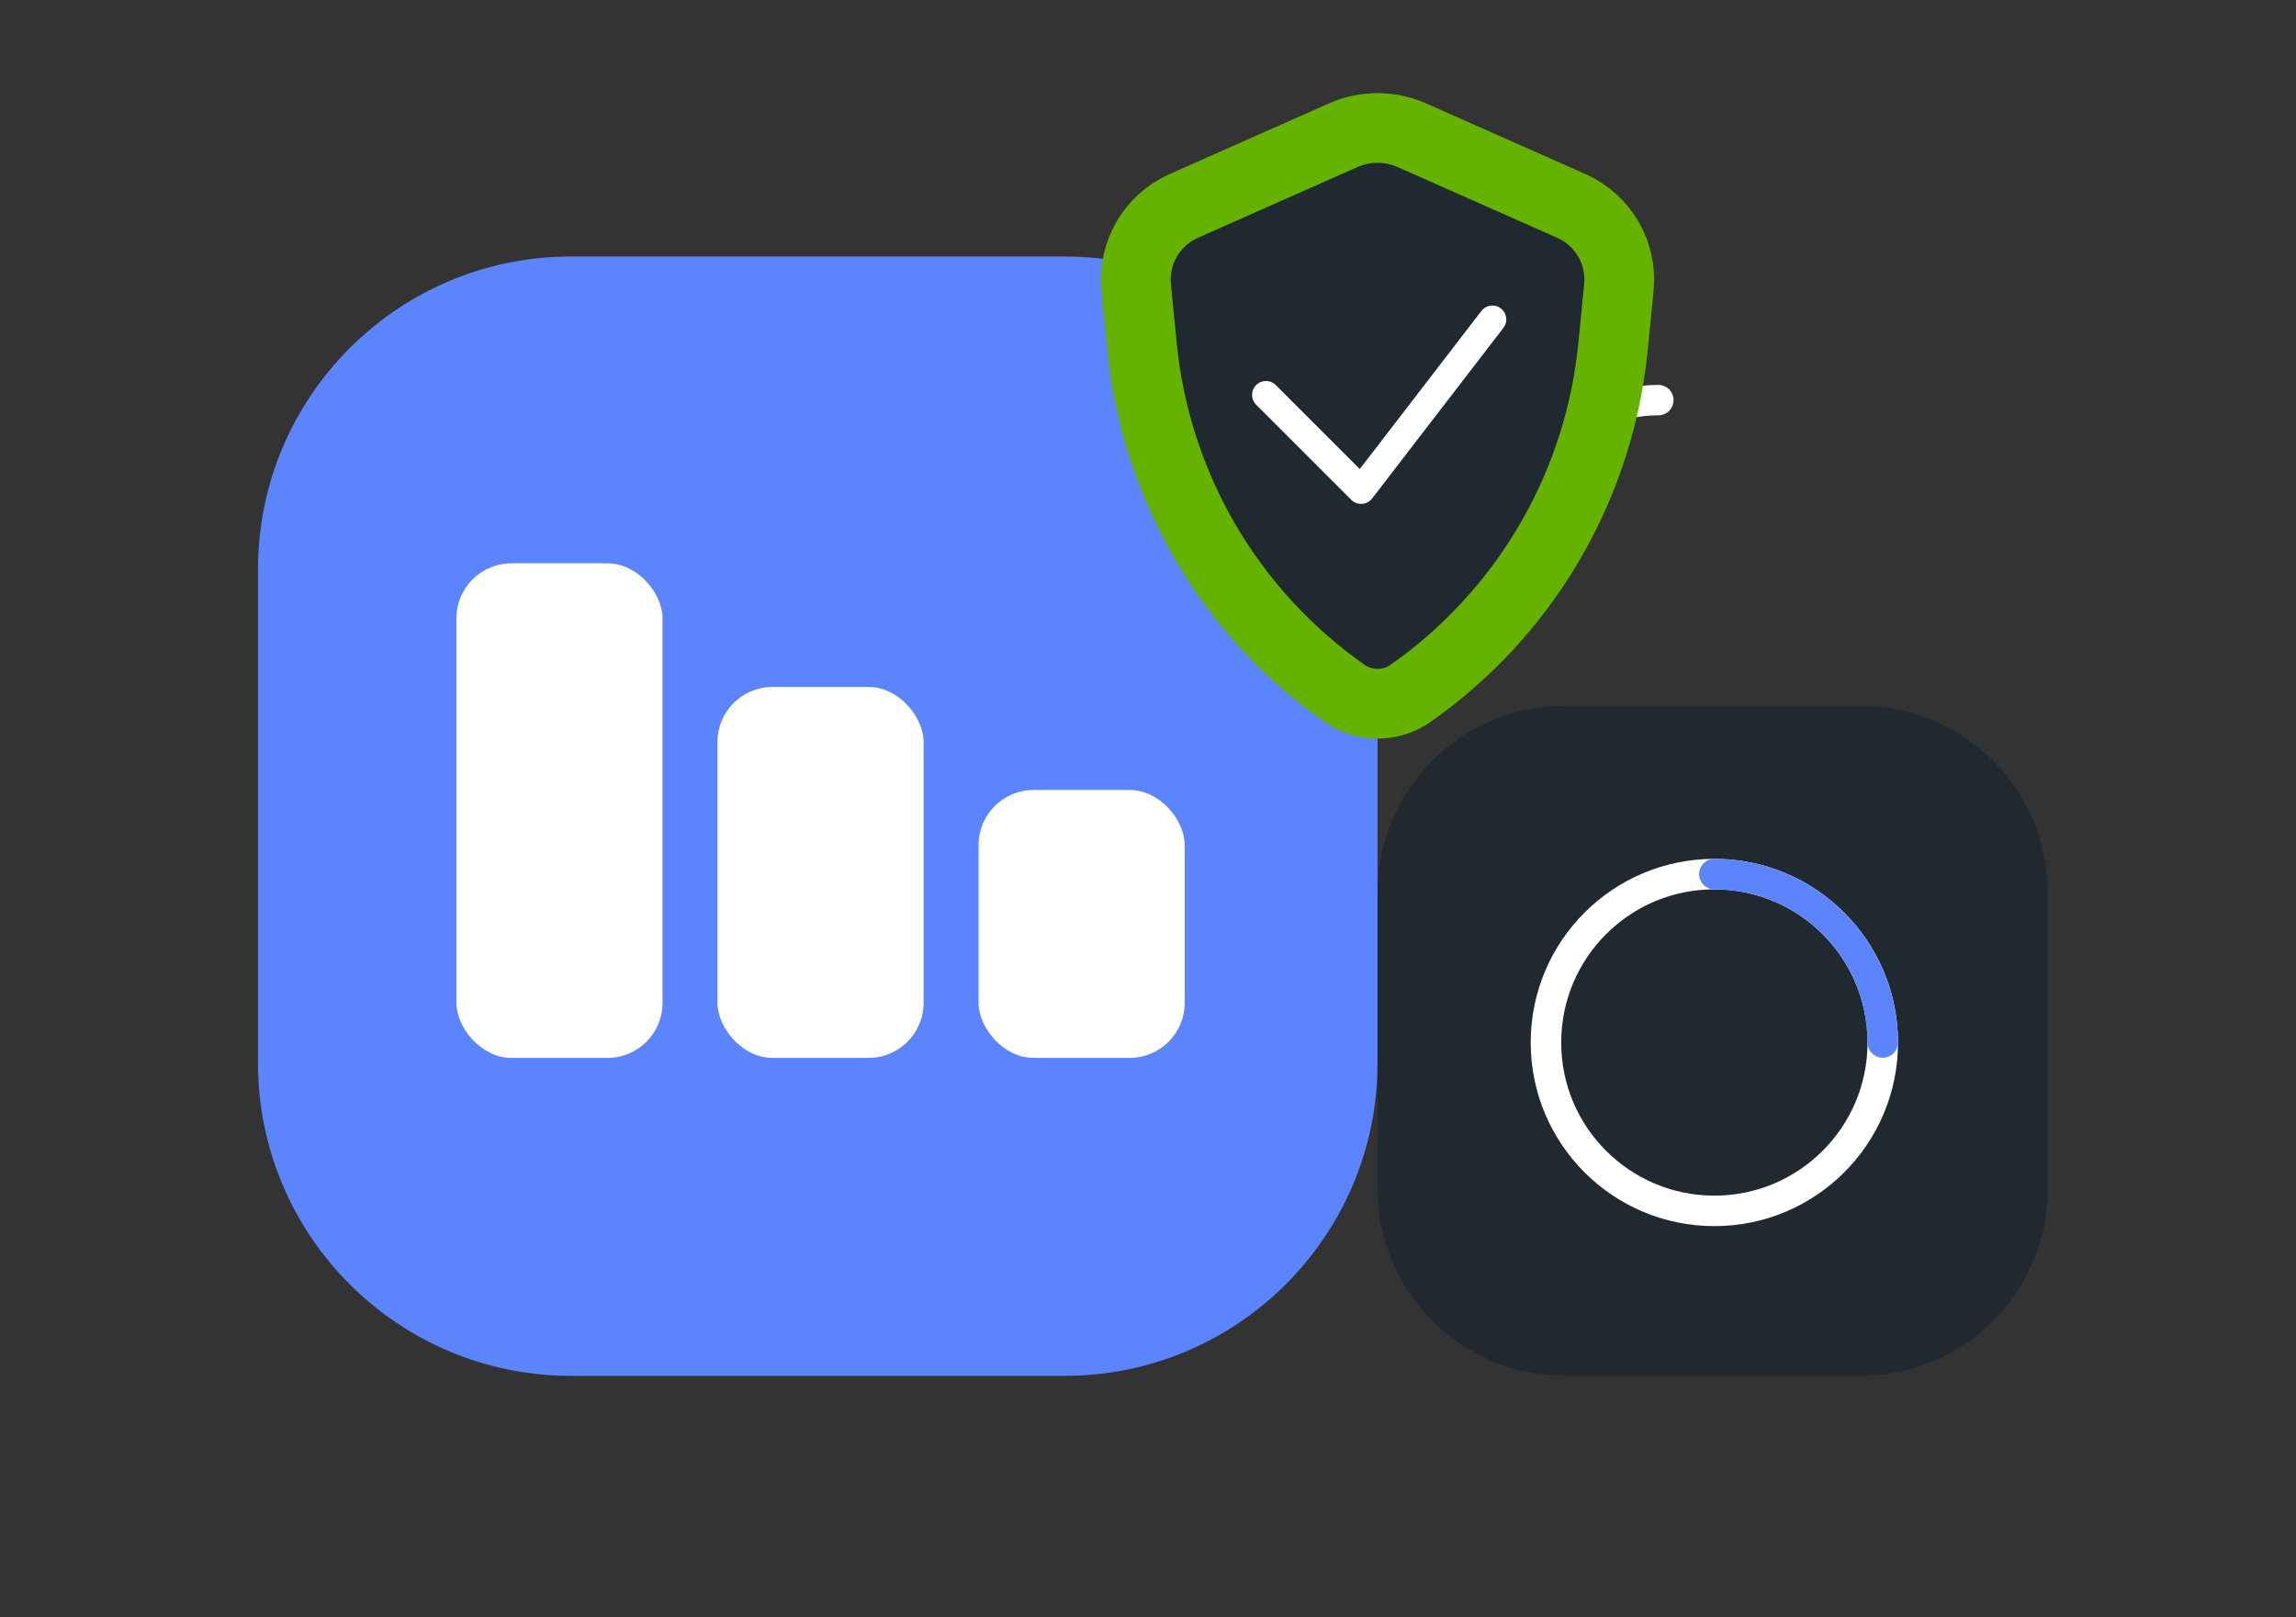 <svg width="176" height="124" viewBox="0 0 176 124" fill="none" xmlns="http://www.w3.org/2000/svg">
<rect x="0" y="0" width="176" height="124" fill="#333333" stroke="none"/>
<path d="M81.611 19.667H43.761C30.515 19.667 19.776 30.406 19.776 43.652V81.501C19.776 94.747 30.515 105.486 43.761 105.486H81.611C94.857 105.486 105.595 94.747 105.595 81.501V43.652C105.595 30.406 94.857 19.667 81.611 19.667Z" fill="#5B84FD"/>
<rect x="34.987" y="43.19" width="15.799" height="37.917" rx="4.213" fill="white"/>
<rect x="54.999" y="52.669" width="15.799" height="28.438" rx="4.213" fill="white"/>
<rect x="75.013" y="60.568" width="15.799" height="20.538" rx="4.213" fill="white"/>
<path d="M142.614 54.107H119.954C112.024 54.107 105.595 60.536 105.595 68.466V91.126C105.595 99.057 112.024 105.486 119.954 105.486H142.614C150.545 105.486 156.974 99.057 156.974 91.126V68.466C156.974 60.536 150.545 54.107 142.614 54.107Z" fill="#1F292F"/>
<circle cx="131.415" cy="79.927" r="12.91" stroke="white" stroke-width="2.338"/>
<path d="M144.323 79.927C144.323 72.797 138.543 67.017 131.413 67.017" stroke="#5B84FD" stroke-width="2.338" stroke-linecap="round"/>
<path d="M127.121 30.677C121.041 30.677 116.111 35.606 116.111 41.687" stroke="white" stroke-width="2.33" stroke-linecap="round"/>
<g clip-path="url(#clip0_21248_41704)">
<path fill-rule="evenodd" clip-rule="evenodd" d="M106.49 19.884C106.49 19.049 105.811 18.37 104.976 18.37C104.14 18.37 103.461 19.049 103.461 19.884C103.461 19.884 103.461 20.826 103.461 20.842V28.563C103.461 28.826 103.248 29.042 102.982 29.042C102.716 29.042 102.503 28.829 102.503 28.563V28.42V21.954C102.503 21.118 101.827 20.439 100.989 20.439C100.15 20.439 99.475 21.118 99.475 21.954V31.455C99.475 31.531 99.481 31.608 99.491 31.681V32.603L97.608 29.774C97.085 28.989 96.024 28.776 95.242 29.298C94.456 29.821 94.243 30.883 94.766 31.665C95.544 32.833 96.32 33.997 97.099 35.166C98.034 36.57 98.939 38.004 99.911 39.385C100.376 40.051 100.916 40.736 101.561 41.249C102.31 41.845 103.235 42.187 104.174 42.37C107.418 43.006 110.803 42.434 112.906 39.688C113.901 38.39 114.444 36.779 114.444 35.145V28.413V25.611C114.444 24.776 113.768 24.097 112.929 24.097C112.091 24.097 111.415 24.772 111.415 25.611C111.415 25.611 111.415 28.413 111.412 28.413V29.867C111.412 30.13 111.199 30.347 110.936 30.347C110.673 30.347 110.457 30.134 110.457 29.867V21.521C110.4 20.739 109.745 20.123 108.949 20.123C108.154 20.123 107.435 20.802 107.435 21.638V23.288C107.435 23.288 107.435 23.302 107.435 23.308V28.563C107.435 28.826 107.222 29.042 106.956 29.042C106.69 29.042 106.477 28.829 106.477 28.563V28.42V19.884H106.49Z" fill="#1F292F"/>
</g>
<path d="M108.123 53.159C106.606 54.223 104.585 54.223 103.067 53.159C94.264 46.984 88.594 37.275 87.542 26.573L87.096 22.039C86.835 19.388 88.304 16.869 90.739 15.789L102.963 10.369C104.639 9.626 106.551 9.626 108.228 10.369L120.451 15.789C122.886 16.869 124.355 19.388 124.095 22.039L123.648 26.573C122.63 36.94 117.277 46.377 108.939 52.57L108.123 53.159Z" fill="#1F292F" stroke="#65B300" stroke-width="5.346"/>
<path d="M97.042 30.275L104.337 37.57L114.399 24.49" stroke="white" stroke-width="2.128" stroke-linecap="round" stroke-linejoin="round"/>
<defs>
<clipPath id="clip0_21248_41704">
<rect width="19.964" height="24.24" fill="white" transform="translate(94.484 18.369)"/>
</clipPath>
</defs>
</svg>
